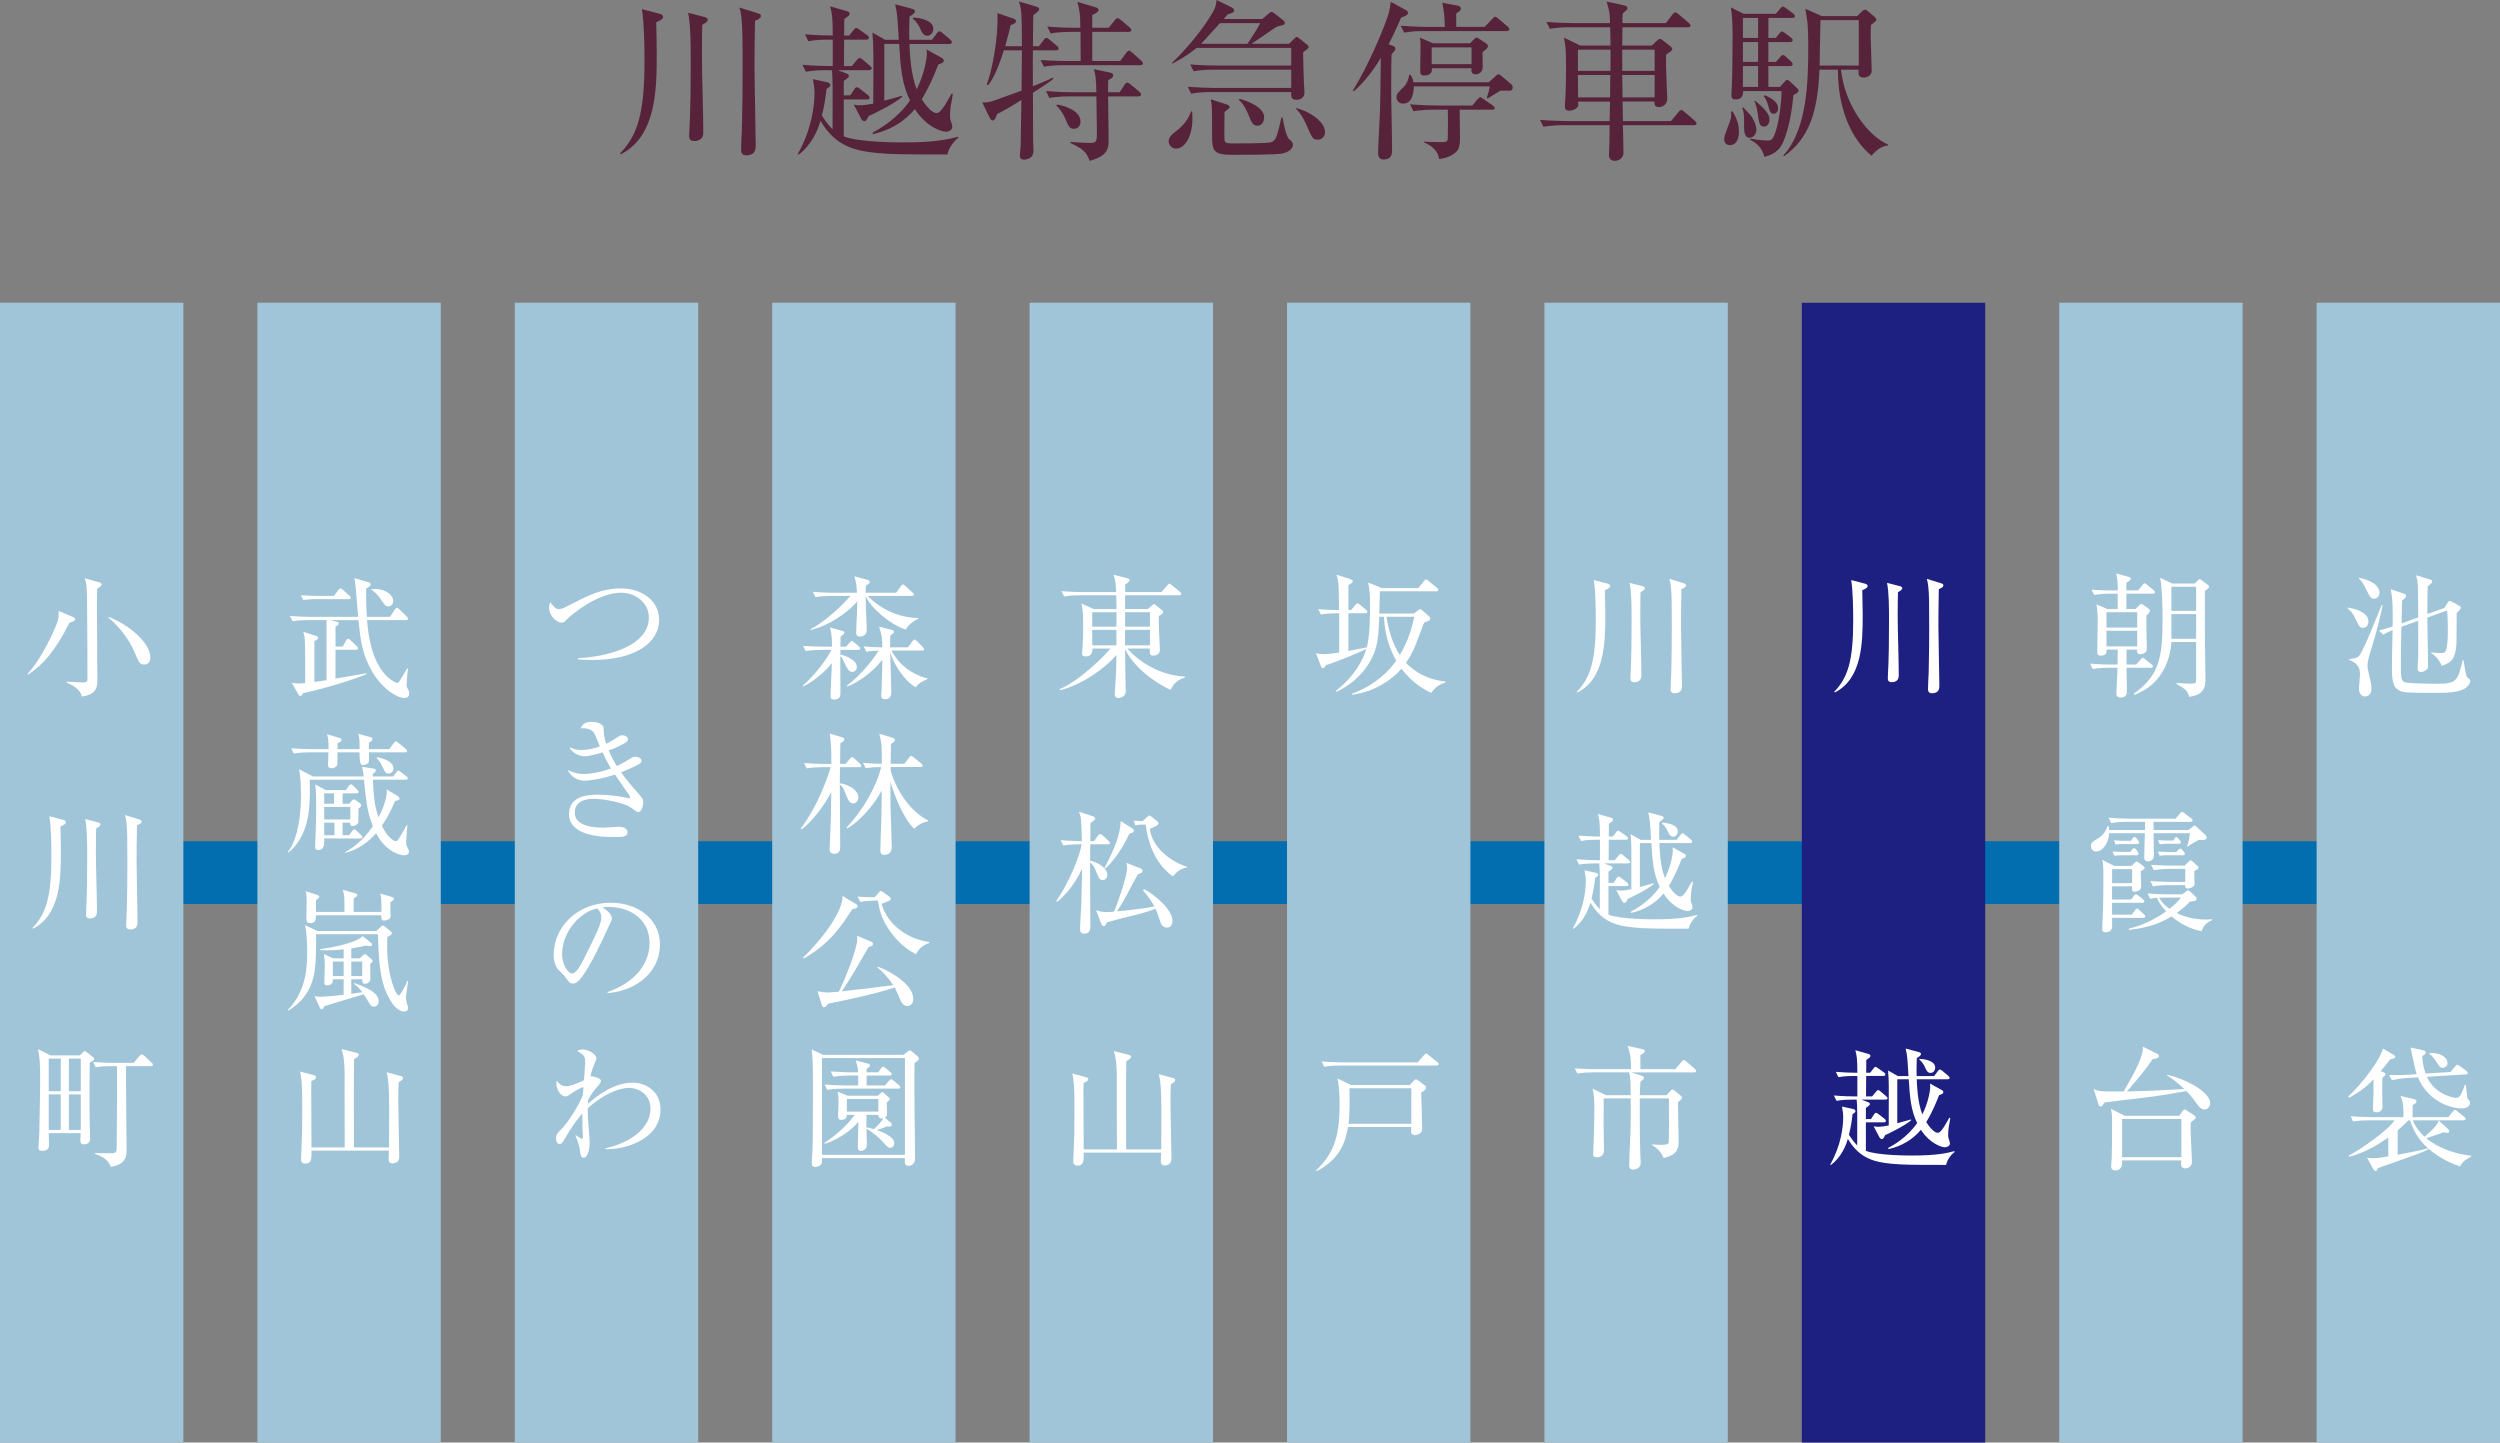 <?xml version="1.0" encoding="UTF-8"?>
<svg id="_レイヤー_2" data-name="レイヤー 2" xmlns="http://www.w3.org/2000/svg" viewBox="0 0 199.124 114.897">
  <rect x="0" y="0" width="199.124" height="114.897" fill="#808080" stroke="none"/>
  <defs>
    <style>
      .cls-1 {
        fill: #a1c5d8;
      }

      .cls-2 {
        fill: #56233b;
      }

      .cls-3 {
        fill: #fff;
      }

      .cls-4 {
        fill: none;
        stroke: #036eaf;
        stroke-miterlimit: 10;
        stroke-width: 5px;
      }

      .cls-5 {
        fill: #1d2080;
      }
    </style>
  </defs>
  <g id="_レイヤー1" data-name="レイヤー1">
    <g>
      <path class="cls-2" d="M52.268,1.771c.027,1.071.041,1.978.041,2.5,0,2.884-.041,6.592-2.87,8.02l-.055-.068c1.373-1.442,1.95-3.104,1.95-7.348,0-1.208-.027-3.007-.206-4.147l1.414.371c.179.041.275.138.275.247,0,.11-.097.247-.55.426ZM55.935,1.978c-.014.398-.027,1.167-.027,2.362,0,1.73.109,4.49.109,6.221,0,.673-.618.673-.728.673-.385,0-.398-.261-.398-.439,0-.137.068-1.4.068-1.606.027-.961.056-1.771.056-4.354,0-1.112,0-2.856-.206-3.817l1.332.343c.123.027.233.11.233.192,0,.124-.083.233-.439.426ZM60.137,1.662c-.041,1.867-.041,3.09-.041,3.886,0,.948.096,5.178.096,6.043,0,.22,0,.782-.741.782-.426,0-.426-.315-.426-.439,0-.274.055-1.455.068-1.702.041-1.607.055-3.214.055-4.807,0-2.349-.014-3.2-.082-3.873-.041-.494-.096-.687-.165-.947l1.47.453c.151.041.233.123.233.206,0,.165-.138.261-.467.398Z"/>
      <path class="cls-2" d="M75.462,12.305c-3.612,0-4.532-.014-5.645-.123-1.62-.165-3.241-.468-4.463-2.555-.22.755-.7,1.895-1.744,2.691l-.068-.055c1.099-1.923,1.332-3.846,1.332-4.834,0-.385-.014-.48-.124-1.126l1.071.233c.206.041.315.109.315.247,0,.109-.15.206-.302.302-.082.742-.179,1.359-.371,2.115.385.618.701.947.852,1.099.014-2.815.014-4.216-.055-4.71h-.467c-.344,0-1.003.014-1.606.123l-.275-.549c.935.082,1.909.096,2.102.096h.315v-2.102h-.329c-.247,0-.947,0-1.621.124l-.261-.55c.783.069,1.593.097,2.211.097,0-1.538-.068-1.771-.206-2.321l1.291.371c.192.055.261.096.261.22,0,.055-.041.138-.137.206-.11.068-.151.109-.288.22,0,.206-.015,1.112-.015,1.305h.412l.344-.439c.082-.11.138-.165.192-.165.068,0,.137.041.274.138l.618.439c.068.041.137.123.137.206,0,.109-.082.15-.205.15h-1.772c0,.33-.014,1.8-.014,2.102h.632l.398-.48c.082-.11.151-.165.22-.165s.151.055.247.138l.563.48c.109.096.15.137.15.22,0,.082-.096.138-.206.138h-2.499l.632.233c.192.068.261.123.261.22,0,.096-.096.191-.412.397v1.154h.522l.315-.481c.068-.109.124-.164.192-.164s.151.041.274.137l.618.48c.082.069.138.151.138.206,0,.11-.083.151-.206.151h-1.854v2.939c1.223.48,4.354.48,4.766.48,2.499,0,3.57-.247,4.34-.453l.014.096c-.261.179-.742.7-.865,1.318ZM75.737,8.377c-.041.261-.068.494-.068.797,0,.123,0,.288.027.356.138.385.151.439.151.591,0,.22-.262.371-.509.371-.329,0-1.538-.357-2.472-1.799-1.264,1.51-2.829,1.867-3.337,1.991l-.027-.124c.562-.302,1.922-1.058,2.979-2.555-.659-1.346-.755-2.691-.865-4.504h-1.181v4.519c.467-.124,1.359-.371,1.4-.385l.027.082c-.769.646-2.554,1.483-2.678,1.524-.137.303-.22.412-.329.412-.124,0-.22-.109-.274-.22l-.577-1.099c.165.027.288.055.48.055.247,0,.673-.055,1.071-.137.014-4.12.027-4.587-.068-5.658l1.016.576h1.085c-.109-1.812-.109-2.019-.288-2.828l1.291.343c.15.041.288.097.288.22,0,.124-.151.233-.439.426-.027,1.03-.027,1.483-.014,1.84h1.799l.385-.508c.096-.123.138-.165.206-.165s.138.028.261.138l.604.508c.082.069.137.151.137.22,0,.083-.082.138-.205.138h-3.173c.014.549.083,2.39.577,3.611.562-1.112.81-2.361.81-2.897,0-.082-.014-.15-.027-.274l1.195.659c.109.055.179.138.179.22,0,.124-.069.192-.439.315-.179.468-.646,1.676-1.318,2.774.384.604.865,1.099,1.181,1.099.261,0,.535-.439.728-.741.11-.192.398-.673.467-.811l.097.027c-.014.165-.027.233-.151.893ZM73.856,2.843c-.303,0-.412-.233-.563-.563-.055-.123-.22-.508-.577-.782v-.097c.563.014,1.621.206,1.621.893,0,.262-.165.55-.48.55Z"/>
      <path class="cls-2" d="M84.113,4.01h-1.84c-.014.715-.014,1.03-.014,1.099l.014,1.758c.453-.179,1.264-.508,1.579-.687l.055.097c-.288.247-1.153.81-1.634,1.112,0,.549.014,3.433.014,3.845.014.124.027.687.027.797,0,.646-.646.687-.741.687-.055,0-.344,0-.344-.302,0-.138.069-.729.069-.852.014-.673.041-2.912.055-3.599-1.126.715-1.621.962-1.937,1.126-.109.33-.206.509-.357.509-.096,0-.178-.11-.233-.22l-.59-1.223c.261.014.521-.014.741-.082.109-.027,2.252-.797,2.39-.852.014-1.538.027-2.485.027-3.214h-1.442c-.055.206-.631,2.061-1.249,2.774l-.11-.041c.385-1.003.934-3.571.852-5.699l1.305.453c.096.027.179.096.179.206,0,.137-.247.247-.426.288-.068.302-.165.714-.439,1.689h1.332c-.014-2.678-.014-2.802-.233-3.557l1.4.411c.124.042.206.097.206.192,0,.124-.082.179-.467.481-.014.384-.027,2.114-.027,2.472h.48l.371-.494c.082-.124.151-.165.22-.165s.137.041.247.137l.591.495c.109.082.137.164.137.22,0,.096-.068.137-.206.137ZM90.828,5.191h-6.057c-.137,0-.988,0-1.62.123l-.274-.535c.92.068,1.881.082,2.114.082h1.085c0-.412,0-.92-.014-2.32h-.755c-.138,0-.989,0-1.621.123l-.274-.549c.906.082,1.854.096,2.115.096h.521c-.014-1.058-.014-1.167-.233-2.06l1.47.439c.109.027.22.109.22.206,0,.137-.233.288-.509.398v1.016h1.318l.481-.604c.082-.109.15-.164.22-.164.068,0,.137.055.247.137l.714.604c.068.055.138.151.138.206,0,.109-.124.151-.206.151h-2.912v2.32h2.226l.48-.646c.082-.109.151-.179.22-.179.055,0,.15.056.247.151l.728.646c.069.068.138.151.138.22,0,.097-.083.138-.206.138ZM90.663,7.677h-2.403c0,.535.041,2.938.041,3.434,0,.741-.055,1.29-1.51,1.702-.289-.769-.536-.934-1.538-1.428v-.082c.617.041,1.112.082,1.524.082.59,0,.59-.097.59-.961,0-.495-.027-1.73-.041-2.747h-2.129c-.178,0-.947,0-1.62.124l-.261-.55c.906.082,1.854.097,2.101.097h1.909c-.027-1.25-.096-1.497-.206-1.841l1.236.261c.179.041.315.083.315.233,0,.151-.137.262-.398.371-.014.206-.014.385-.014.976h.92l.385-.591c.068-.11.151-.179.22-.179.069,0,.165.055.274.151l.688.576c.096.083.137.151.137.22,0,.097-.082.151-.22.151ZM85.541,10.259c-.344,0-.426-.192-.646-.7-.302-.729-.604-.989-.755-1.141l.055-.096c.673.123,1.867.508,1.867,1.359,0,.33-.206.577-.521.577Z"/>
      <path class="cls-2" d="M93.671,11.838c-.357,0-.591-.316-.591-.591,0-.343.303-.576.729-.906.604-.48.92-1.058,1.057-1.47h.083c.014.165.027.344.027.591,0,1.277-.536,2.376-1.305,2.376ZM104.094,3.941c-.178.124-.233.165-.302.22.027,1.387.041,1.923.068,2.472,0,.124.042.632.042.742,0,.439-.385.576-.632.576-.426,0-.426-.274-.426-.439v-.179h-6.358c-.247,0-.947,0-1.621.124l-.261-.549c.865.068,1.73.096,2.102.096h6.139v-1.456h-6.152c-.247,0-.962,0-1.621.124l-.274-.536c.852.069,1.703.083,2.115.083h5.933v-1.401h-7.54c-.453.371-.988.756-1.922,1.25l-.041-.055c1.84-1.758,3.062-3.626,3.364-4.243.137-.289.151-.439.192-.77l1.208.591c.069.027.192.123.192.261s-.288.233-.508.288c-.069.083-.206.247-.316.371h3.062l.494-.412c.083-.068.179-.151.234-.151.082,0,.22.097.288.151l.646.508c.068.056.137.11.137.206,0,.165-.109.179-.521.275-.165.041-.261.109-1.4.906-.233.164-.536.37-.729.494h2.98l.398-.385c.068-.068.164-.165.22-.165.068,0,.15.083.206.124l.59.467c.083.068.151.138.151.22,0,.068-.055.124-.138.192ZM97.173,1.84c-.192.206-1.291,1.429-1.497,1.648h3.681c.151-.206.796-1.195,1.017-1.648h-3.2ZM102.089,12.236c-.467.096-3.131.096-3.928.096-1.51,0-1.62-.288-1.62-1.593,0-2.252,0-2.349-.109-2.829l1.29.412c.083.027.22.109.22.192,0,.068-.055.123-.109.165-.041.041-.261.205-.302.247,0,.179-.028,2.019,0,2.238.027.247.302.261.631.261.618-.014,2.774.014,3.076-.096.165-.056.316-.165.412-.412.165-.426.344-1.223.412-1.552h.097c.082.453.261,1.482.521,1.716.22.206.302.289.302.454,0,.164-.15.562-.893.7ZM100.167,10.012c-.371,0-.439-.165-.77-.962-.082-.192-.315-.741-.728-1.099l.055-.082c1.799.508,1.964,1.222,1.964,1.428,0,.316-.124.715-.521.715ZM104.959,11.124c-.384,0-.426-.097-.81-.962-.275-.632-.467-1.043-.948-1.524l.014-.027c.742.124,2.321.948,2.321,1.909,0,.371-.261.604-.577.604Z"/>
      <path class="cls-2" d="M111.592,1.414c-.495,1.154-.797,1.744-.989,2.115l.316.11c.192.068.22.164.22.233,0,.082,0,.123-.303.453-.014.494-.027,1.126-.027,2.719,0,1.359.068,3.543.068,4.889,0,.275,0,.77-.687.77-.288,0-.426-.192-.426-.508,0-.536.138-2.856.151-3.338.014-.646.041-1.538.068-4.243-.426.7-1.167,1.799-2.142,2.65l-.097-.055c1.153-1.771,2.582-5.122,2.884-6.221.069-.262.069-.344.151-.838l1.167.632c.124.068.192.096.192.233,0,.179-.055.192-.549.397ZM120.175,7.224h-.673c-.165.109-.865.535-1.003.618l-.082-.027c.109-.316.233-.824.247-.935h-6.057c0,.412-.082,1.374-.838,1.374-.411,0-.535-.316-.535-.509,0-.261.055-.315.563-.81.261-.262.397-.618.439-.976h.109c.097.151.192.288.233.591h6.002l.521-.467c.123-.11.151-.165.247-.165s.165.068.247.138l.783.659c.055.055.109.137.109.247,0,.261-.192.261-.315.261ZM120.01,2.472h-6.564c-.343,0-1.002.014-1.606.124l-.274-.55c.934.083,1.908.097,2.101.097h1.415c-.028-.852-.069-1.277-.206-1.923l1.249.233c.083.014.233.082.233.247,0,.124-.096.192-.37.371v1.071h2.266l.618-.646c.082-.083.165-.165.22-.165s.123.055.247.151l.741.632c.083.068.138.123.138.22,0,.123-.124.137-.206.137ZM118.843,8.734h-2.582c0,.356.027,1.908.027,2.225,0,.797-.151,1.002-.329,1.167-.509.439-1.099.509-1.332.536-.097-.659-.591-1.058-1.195-1.318v-.069c.302.028.604.042,1.209.042.535,0,.659,0,.673-.289.014-.37.027-1.922,0-2.293h-1.126c-.344,0-1.003.014-1.607.123l-.274-.549c.852.068,1.703.096,2.101.096h2.857l.411-.494c.056-.068.165-.165.22-.165.069,0,.124.042.262.138l.728.508c.082.055.165.124.165.206,0,.124-.124.138-.206.138ZM118.404,3.887c-.042.041-.233.192-.316.261-.027.22.041,1.181-.014,1.373-.109.398-.535.398-.562.398-.192,0-.316-.11-.316-.329,0-.056.014-.11.014-.151h-3.158c.014.288-.083.576-.604.576-.329,0-.329-.178-.329-.356,0-.316.027-1.703.027-1.991,0-.412-.014-.48-.056-.673l1.058.453h2.939l.302-.303c.068-.068.151-.15.22-.15s.165.068.233.109l.508.344c.069.041.165.123.165.233,0,.082-.055.151-.109.206ZM117.208,3.776h-3.172v1.332h3.172v-1.332Z"/>
      <path class="cls-2" d="M134.923,9.97h-5.658c.014.495.041,1.758.041,2.253,0,.274-.288.59-.687.59-.343,0-.467-.22-.467-.439,0-.178.041-.934.041-1.085,0-.673,0-.755.014-1.318h-3.666c-.344,0-1.003.015-1.607.124l-.274-.549c.852.068,1.689.096,2.102.096h3.446l.028-1.552h-2.541c.027.274.041.356-.082.48-.151.165-.412.247-.618.247-.261,0-.357-.109-.357-.343,0-.151.055-.783.055-.921.028-.687.042-1.332.042-1.991,0-1.729-.042-1.922-.165-2.567l1.291.632h2.417c0-.22-.027-1.25-.027-1.456h-3.2c-.344,0-1.002.014-1.606.123l-.274-.549c.934.082,1.922.096,2.101.096h2.967c-.028-.837-.042-.934-.275-1.716l1.401.302c.137.027.261.096.261.206,0,.096-.027.138-.124.22-.109.082-.178.151-.261.247-.014.11-.014.591-.014.741h3.461l.521-.687c.097-.123.138-.164.22-.164.083,0,.165.055.261.137l.824.7c.068.056.138.138.138.206,0,.11-.124.138-.206.138h-5.219l-.014,1.456h2.362l.356-.344c.151-.138.206-.192.275-.192.068,0,.164.068.274.151l.562.439c.069.055.151.137.151.22,0,.109-.082.179-.48.439-.014.261-.027.549-.014.988,0,.398.096,2.184.096,2.541,0,.453-.384.659-.646.659-.384,0-.37-.192-.37-.439h-2.541l.027,1.552h3.832l.59-.714c.097-.11.151-.165.22-.165.069,0,.151.055.248.138l.837.714c.069.055.138.15.138.22,0,.096-.082.137-.206.137ZM128.277,3.955h-2.596v1.689h2.596v-1.689ZM125.681,5.974l.014,1.785h2.541l.027-1.785h-2.582ZM131.792,3.955h-2.582v1.689h2.582v-1.689ZM131.792,5.974h-2.582l.027,1.785h2.555v-1.785Z"/>
      <path class="cls-2" d="M137.779,11.563c-.288,0-.453-.206-.453-.509,0-.261.467-1.346.521-1.579.056-.233.042-.426.028-.591l.123-.014c.233.385.508.907.508,1.635,0,.371-.109,1.058-.728,1.058ZM142.846,7.566c-.192,2.143-.618,3.297-.838,3.791-.315.687-.81.961-1.482,1.14-.179-.852-.838-1.223-1.127-1.359l.028-.097c.769.151,1.29.151,1.332.151.274,0,.384-.027.535-.357.398-.893.604-2.678.604-3.584h-3.062c.014.22-.014.673-.591.673-.274,0-.343-.137-.343-.371,0-.082.027-.411.027-.48.055-.865.068-3.255.068-4.202,0-.48,0-1.47-.137-2.279l1.029.508h2.555l.329-.398c.097-.109.165-.179.233-.179.083,0,.151.069.275.151l.535.398c.096.068.151.165.151.22,0,.096-.124.138-.22.138h-1.896v1.593h.591l.261-.33c.11-.137.151-.192.22-.192s.151.069.274.151l.439.33c.069.055.151.123.151.22,0,.123-.124.15-.22.15h-1.717v1.579h.604l.329-.384c.097-.11.151-.165.22-.165.083,0,.138.041.248.138l.411.384c.083.069.124.165.124.22,0,.083-.082.138-.206.138h-1.73v1.662h.92l.357-.398c.082-.097.151-.165.22-.165s.151.055.274.179l.536.494c.055.055.096.11.096.179,0,.165-.315.315-.412.356ZM139.371,10.973c-.453,0-.453-.577-.453-.865,0-.852,0-1.14-.15-1.511l.082-.041c.096.11.591.604.659.728.329.509.385.865.385,1.058,0,.398-.303.632-.522.632ZM140.031,1.429h-1.208v1.593h1.208v-1.593ZM140.031,3.351h-1.208v1.579h1.208v-1.579ZM140.031,5.26h-1.208v1.662h1.208v-1.662ZM140.512,10.08c-.357,0-.398-.233-.509-1.017-.041-.302-.109-.659-.261-1.002l.055-.041c.729.631,1.141,1.002,1.141,1.538,0,.233-.138.521-.426.521ZM141.281,9.063c-.274,0-.329-.22-.48-.769-.11-.357-.22-.508-.316-.632l.083-.082c.646.302,1.058.59,1.058,1.043,0,.22-.124.439-.344.439ZM150.371,11.591c-.659.041-1.14.618-1.305.81-1.537-1.249-2.678-3.611-2.678-6.853h-1.469c-.138,3.379-.811,5.452-2.815,6.895l-.069-.056c1.923-2.087,1.992-5.918,1.992-8.775,0-1.702-.097-2.155-.234-2.911l1.305.577h2.829l.398-.385c.083-.082.151-.123.22-.123s.124.027.233.123l.55.467c.082.069.123.138.123.22,0,.097-.261.289-.426.398-.014.233-.027.494-.027.865,0,.439.083,2.362.083,2.788s-.426.549-.646.549c-.439,0-.412-.302-.398-.632h-1.401c.316,2.994,2.294,5.37,3.749,5.96l-.014.083ZM148.051,1.606h-3.049c-.014.522-.068,3.049-.068,3.612h3.117V1.606Z"/>
    </g>
  </g>
  <g id="_修正箇所" data-name="修正箇所">
    <line class="cls-4" x1="191.822" y1="69.505" x2="7.304" y2="69.505"/>
    <rect class="cls-1" x="184.519" y="24.113" width="14.606" height="90.784" transform="translate(383.643 139.01) rotate(-180)"/>
    <rect class="cls-1" x="164.017" y="24.113" width="14.606" height="90.784" transform="translate(342.639 139.01) rotate(-180)"/>
    <rect class="cls-5" x="143.515" y="24.113" width="14.606" height="90.784" transform="translate(301.635 139.01) rotate(-180)"/>
    <rect class="cls-1" x="123.013" y="24.113" width="14.606" height="90.784" transform="translate(260.631 139.01) rotate(-180)"/>
    <rect class="cls-1" x="102.51" y="24.113" width="14.606" height="90.784" transform="translate(219.627 139.01) rotate(-180)"/>
    <rect class="cls-1" x="82.008" y="24.113" width="14.606" height="90.784" transform="translate(178.622 139.01) rotate(-180)"/>
    <rect class="cls-1" x="61.506" y="24.113" width="14.606" height="90.784" transform="translate(137.618 139.01) rotate(-180)"/>
    <rect class="cls-1" x="41.004" y="24.113" width="14.606" height="90.784" transform="translate(96.614 139.01) rotate(-180)"/>
    <rect class="cls-1" x="20.502" y="24.113" width="14.606" height="90.784" transform="translate(55.61 139.01) rotate(-180)"/>
    <rect class="cls-1" x="0" y="24.113" width="14.606" height="90.784" transform="translate(14.606 139.01) rotate(-180)"/>
    <g>
      <path class="cls-3" d="M148.331,47.009c.021.829.032,1.531.032,1.936,0,2.233-.032,5.104-2.223,6.211l-.042-.054c1.062-1.116,1.51-2.403,1.51-5.689,0-.937-.021-2.329-.16-3.212l1.096.287c.139.032.213.106.213.191s-.074.191-.426.33ZM151.171,47.168c-.01.309-.021.904-.021,1.829,0,1.34.086,3.478.086,4.818,0,.521-.479.521-.564.521-.297,0-.309-.202-.309-.34,0-.106.054-1.085.054-1.245.021-.744.042-1.371.042-3.371,0-.861,0-2.212-.159-2.956l1.032.266c.096.021.18.085.18.148,0,.096-.062.181-.34.33ZM154.425,46.923c-.031,1.447-.031,2.394-.031,3.01,0,.734.074,4.01.074,4.68,0,.171,0,.606-.574.606-.33,0-.33-.244-.33-.34,0-.213.043-1.128.054-1.319.032-1.244.042-2.488.042-3.723,0-1.818-.01-2.478-.062-2.999-.033-.383-.075-.531-.129-.733l1.139.351c.117.032.181.096.181.16,0,.127-.106.201-.362.308Z"/>
      <path class="cls-3" d="M155.011,92.785c-2.797,0-3.51-.011-4.371-.096-1.256-.128-2.51-.362-3.457-1.979-.17.585-.542,1.468-1.351,2.085l-.054-.043c.852-1.489,1.032-2.978,1.032-3.744,0-.297-.011-.372-.096-.872l.829.182c.16.031.245.085.245.191,0,.085-.117.159-.233.233-.064.574-.139,1.053-.287,1.638.297.479.542.734.658.852.012-2.181.012-3.266-.042-3.648h-.362c-.266,0-.775.011-1.244.096l-.213-.425c.725.063,1.479.074,1.628.074h.245v-1.628h-.256c-.191,0-.734,0-1.255.096l-.202-.425c.606.053,1.234.074,1.713.074,0-1.191-.054-1.372-.16-1.797l1,.287c.148.042.201.074.201.17,0,.042-.031.106-.105.159-.086.054-.117.085-.224.17,0,.16-.011.862-.011,1.011h.319l.266-.34c.063-.086.106-.128.149-.128.053,0,.105.032.213.106l.479.34c.053.032.105.096.105.16,0,.085-.063.116-.159.116h-1.372c0,.256-.01,1.394-.01,1.628h.488l.309-.372c.064-.086.117-.128.17-.128.054,0,.117.042.191.106l.437.372c.085.074.116.106.116.17,0,.064-.074.106-.158.106h-1.936l.488.181c.148.054.202.096.202.171,0,.074-.074.148-.319.308v.894h.404l.245-.372c.053-.085.096-.128.148-.128.054,0,.117.032.213.106l.479.372c.063.054.106.117.106.16,0,.085-.064.117-.16.117h-1.436v2.275c.947.372,3.372.372,3.691.372,1.936,0,2.765-.191,3.36-.351l.011.074c-.202.139-.574.543-.67,1.021ZM155.224,89.743c-.032.202-.054.383-.054.617,0,.096,0,.223.021.276.106.298.116.34.116.457,0,.17-.201.287-.393.287-.256,0-1.191-.276-1.914-1.394-.979,1.17-2.191,1.447-2.585,1.543l-.021-.096c.437-.234,1.489-.819,2.308-1.979-.51-1.042-.584-2.085-.67-3.488h-.914v3.499c.361-.096,1.053-.287,1.084-.298l.021.063c-.596.5-1.979,1.148-2.074,1.181-.105.234-.17.319-.254.319-.096,0-.171-.085-.213-.17l-.447-.852c.128.021.224.043.373.043.191,0,.521-.043.829-.106.011-3.19.021-3.553-.054-4.382l.787.446h.84c-.084-1.403-.084-1.563-.223-2.19l1,.266c.117.032.223.074.223.17s-.117.182-.34.33c-.021.798-.021,1.148-.011,1.425h1.394l.297-.394c.074-.096.107-.127.16-.127s.106.021.202.106l.468.394c.064.053.106.116.106.17,0,.063-.063.106-.159.106h-2.457c.01.425.063,1.851.446,2.797.437-.861.628-1.829.628-2.244,0-.063-.011-.117-.021-.213l.926.511c.084.043.138.106.138.17,0,.096-.054.149-.341.245-.138.361-.5,1.297-1.021,2.148.298.468.67.851.915.851.201,0,.414-.341.563-.574.085-.149.308-.521.361-.628l.075.021c-.012.128-.021.181-.117.691ZM153.767,85.457c-.234,0-.319-.181-.437-.437-.042-.096-.17-.393-.446-.605v-.075c.436.011,1.254.16,1.254.691,0,.202-.127.426-.371.426Z"/>
    </g>
    <g>
      <path class="cls-3" d="M127.829,47.009c.021.829.032,1.531.032,1.936,0,2.233-.032,5.104-2.223,6.211l-.042-.054c1.062-1.116,1.51-2.403,1.51-5.689,0-.937-.021-2.329-.16-3.212l1.096.287c.139.032.213.106.213.191s-.074.191-.426.33ZM130.669,47.168c-.01.309-.021.904-.021,1.829,0,1.34.086,3.478.086,4.818,0,.521-.478.521-.564.521-.297,0-.309-.202-.309-.34,0-.106.054-1.085.054-1.245.021-.744.042-1.371.042-3.371,0-.861,0-2.212-.159-2.956l1.032.266c.096.021.18.085.18.148,0,.096-.062.181-.34.33ZM133.923,46.923c-.031,1.447-.031,2.394-.031,3.01,0,.734.074,4.01.074,4.68,0,.171,0,.606-.574.606-.33,0-.33-.244-.33-.34,0-.213.043-1.128.054-1.319.032-1.244.042-2.488.042-3.723,0-1.818-.01-2.478-.062-2.999-.033-.383-.075-.531-.129-.733l1.139.351c.117.032.181.096.181.16,0,.127-.106.201-.362.308Z"/>
      <path class="cls-3" d="M134.509,73.97c-2.797,0-3.51-.011-4.371-.096-1.256-.128-2.51-.362-3.457-1.979-.17.585-.542,1.468-1.351,2.085l-.054-.043c.852-1.489,1.032-2.978,1.032-3.744,0-.297-.011-.372-.096-.872l.829.182c.16.031.245.085.245.191,0,.085-.117.159-.233.233-.064.574-.139,1.053-.287,1.638.297.479.542.734.658.852.012-2.181.012-3.266-.042-3.648h-.362c-.266,0-.775.011-1.244.096l-.213-.425c.725.063,1.479.074,1.628.074h.245v-1.628h-.256c-.191,0-.734,0-1.255.097l-.202-.426c.606.053,1.234.074,1.713.074,0-1.191-.054-1.372-.16-1.797l1,.287c.148.042.201.074.201.17,0,.042-.031.106-.105.159-.086.054-.117.085-.224.171,0,.159-.011.861-.011,1.01h.319l.266-.34c.063-.086.106-.128.149-.128.053,0,.105.032.213.106l.479.34c.053.032.105.096.105.16,0,.085-.063.116-.159.116h-1.372c0,.256-.01,1.394-.01,1.628h.488l.309-.372c.064-.086.117-.128.17-.128.054,0,.117.042.191.106l.437.372c.085.074.116.106.116.17,0,.064-.074.106-.158.106h-1.936l.488.181c.148.054.202.096.202.171,0,.074-.074.148-.319.308v.894h.404l.245-.372c.053-.085.096-.128.148-.128.054,0,.117.032.213.106l.479.372c.063.054.106.117.106.16,0,.085-.064.117-.16.117h-1.436v2.275c.947.372,3.372.372,3.691.372,1.936,0,2.765-.191,3.36-.351l.011.074c-.202.139-.574.543-.67,1.021ZM134.722,70.928c-.032.202-.054.383-.054.617,0,.096,0,.223.021.276.106.298.116.34.116.457,0,.17-.201.287-.393.287-.256,0-1.191-.276-1.914-1.394-.979,1.17-2.191,1.447-2.585,1.543l-.021-.096c.437-.234,1.489-.819,2.308-1.979-.51-1.042-.584-2.085-.67-3.488h-.914v3.499c.361-.096,1.053-.287,1.084-.298l.021.063c-.596.5-1.979,1.148-2.074,1.181-.105.234-.17.319-.254.319-.096,0-.171-.085-.213-.171l-.447-.851c.128.021.224.043.373.043.191,0,.521-.043.829-.106.011-3.19.021-3.553-.054-4.382l.787.446h.84c-.084-1.403-.084-1.563-.223-2.19l1,.266c.117.032.223.074.223.17s-.117.182-.34.33c-.021.798-.021,1.148-.011,1.425h1.394l.297-.394c.074-.096.107-.127.16-.127s.106.021.202.106l.468.394c.064.053.106.116.106.17,0,.063-.063.106-.159.106h-2.457c.01.425.063,1.851.446,2.797.437-.861.628-1.829.628-2.244,0-.063-.011-.117-.021-.213l.926.511c.084.043.138.106.138.17,0,.096-.054.149-.341.245-.138.361-.5,1.297-1.021,2.148.298.468.67.851.915.851.201,0,.414-.341.563-.574.085-.149.308-.521.361-.628l.075.021c-.012.128-.021.181-.117.691ZM133.265,66.642c-.234,0-.319-.181-.437-.437-.042-.096-.17-.393-.446-.605v-.075c.436.011,1.254.16,1.254.691,0,.202-.127.426-.371.426Z"/>
      <path class="cls-3" d="M134.935,85.414h-5.01l.883.287c.063.021.139.064.139.139,0,.085-.075.159-.287.309-.012.17-.033.723-.054,1.085h2.127l.309-.33c.085-.085.116-.117.17-.117s.117.043.191.106l.425.341c.086.063.139.127.139.191,0,.138-.201.266-.318.351,0,.5.053,2.733.053,3.19,0,.309,0,1.043-1.201,1.266-.191-.542-.628-.861-.895-1.01v-.075c.191.021.395.043.703.043.361,0,.574-.043.605-.202.032-.17.021-2.893.011-3.499h-2.318c0,1.181,0,3.297.042,4.403,0,.117.032.638.032.744,0,.489-.563.521-.606.521-.309,0-.309-.234-.309-.319,0-.894.107-2.329.117-3.223.011-.894.011-1.223,0-2.127h-2.148c0,.341-.01,1.818-.01,2.127,0,.319.031,1.713.031,2,0,.563-.489.563-.563.563-.245,0-.298-.128-.298-.266,0-.021,0-.096.011-.213.032-.458.085-2.414.085-3.403,0-.734-.021-1.021-.139-1.585l1.053.521h1.979c-.01-1.213-.01-1.351-.127-1.819h-2.861c-.139,0-.734,0-1.255.096l-.213-.414c.713.053,1.437.063,1.638.063h2.84c.021-1.148-.17-1.585-.276-1.851l1.17.255c.096.021.202.054.202.16,0,.074,0,.117-.352.319,0,.181.012.957.012,1.116h2.775l.51-.596c.075-.096.117-.128.171-.128.053,0,.116.032.191.106l.681.596c.063.054.105.096.105.171,0,.096-.084.105-.158.105Z"/>
    </g>
    <g>
      <path class="cls-3" d="M113.996,55.187c-.437-.213-1.394-.659-2.372-1.925-.574.681-1.957,1.829-3.936,2.074l-.01-.074c1.244-.458,2.531-1.256,3.531-2.627-.628-1.149-.904-2.17-.979-3.51h-.373c-.042,1.031-.063,1.659-.255,2.425-.224.872-1.053,2.552-3.138,3.552l-.074-.063c1.627-1.276,2.201-2.605,2.436-3.34-.468.224-2.488,1.074-3.233,1.287-.053.106-.116.234-.224.234-.063,0-.117-.043-.191-.245l-.361-.946c.191.042.352.074.617.074.318,0,.893-.085,1.233-.128v-3.127h-.202c-.191,0-.744,0-1.255.096l-.212-.425c.638.053,1.275.074,1.658.074-.021-2.063-.031-2.297-.201-2.818l1.095.351c.054.021.202.064.202.16,0,.106-.096.17-.352.319v1.988h.213l.341-.404c.054-.063.096-.127.17-.127.063,0,.117.042.202.105l.479.404c.053.043.106.085.106.16,0,.096-.096.116-.159.116h-1.352v3c.299-.054.969-.182,1.469-.287.244-.915.255-2.5.255-3.403,0-.681-.011-1.054-.149-1.755l1.086.436h2.902l.447-.542c.074-.096.106-.139.17-.139.064,0,.148.063.191.106l.681.553c.054.043.106.096.106.171,0,.096-.085.106-.16.106h-4.487c-.011.287-.042,1.521-.054,1.775h2.744l.34-.244c.086-.064.117-.106.182-.106.053,0,.127.063.201.128l.479.425c.074.064.116.117.116.191,0,.139-.063.181-.488.33-.086.202-.139.34-.617,1.616-.33.872-.691,1.394-.83,1.585.299.309,1.309,1.308,3.138,1.489v.085c-.224.063-.67.191-1.127.818ZM110.433,49.125c.149.999.479,2.169,1.064,3.052.723-1.233.988-2.275,1.148-3.052h-2.213Z"/>
      <path class="cls-3" d="M113.199,87.021c.011.457.074,2.51.074,2.851,0,.127-.01.244-.117.351-.105.106-.318.191-.488.191-.128,0-.277-.106-.277-.33,0-.053.021-.276.021-.318h-5.041c-.202,1.116-.574,2.521-2.5,3.52l-.042-.063c1.298-1.266,1.872-2.499,1.872-5.265,0-.829-.053-1.468-.17-2.053l1.105.521h4.648l.329-.351c.032-.043.096-.106.171-.106.042,0,.105.031.17.085l.542.404c.032.021.096.106.096.17,0,.139-.138.234-.394.394ZM114.433,84.872h-7.711c-.256,0-.766,0-1.244.096l-.213-.426c.723.064,1.499.075,1.638.075h6.02l.489-.564c.063-.074.117-.138.17-.138s.117.042.191.106l.723.585c.033.031.096.074.096.148,0,.096-.096.117-.158.117ZM112.411,86.68h-4.924c.01.787.021,2.128-.074,2.829h4.998v-2.829Z"/>
    </g>
    <g>
      <path class="cls-3" d="M89.804,51.656c.957,1.116,2.658,2.148,4.573,2.233v.085c-.628.159-.958.585-1.138.968-.33-.106-2.702-1.33-3.627-3.233.01.479.021,2.574.043,2.999,0,.054.01.309.01.362,0,.372-.34.521-.596.521-.223,0-.276-.159-.276-.298,0-.031,0-.117.011-.233.053-.734.117-1.648.117-2.894-.979,1.17-2.914,2.436-4.488,2.808l-.031-.085c1.605-.648,3.817-2.882,4.03-3.232h-1.425c0,.361-.074.627-.554.627-.224,0-.266-.106-.266-.233,0-.117.054-.639.054-.745.021-.351.031-.925.031-1.499,0-.968-.031-1.309-.139-1.734l.99.437h1.808c0-.244-.011-.829-.021-1.096h-2.894c-.191,0-.744,0-1.254.096l-.213-.425c.787.063,1.479.074,1.638.074h2.712c-.031-.648-.064-1.032-.213-1.383l1.106.287c.096.021.181.063.181.149,0,.116-.256.287-.352.351v.596h2.894l.457-.532c.075-.085.117-.138.171-.138.053,0,.116.053.191.117l.648.531c.074.063.105.106.105.159,0,.096-.096.117-.158.117h-4.318v1.096h1.818l.352-.309c.021-.021.084-.074.127-.074.053,0,.117.042.148.074l.479.383c.064.054.107.106.107.17,0,.096-.064.139-.341.309-.011.234-.011.543.021,1.33.011.148.063,1.286.063,1.382,0,.341-.309.447-.542.447-.288,0-.276-.224-.255-.563h-1.787ZM86.995,48.763v1.149h1.926l.011-1.149h-1.937ZM88.921,51.4v-1.233h-1.926v1.233h1.926ZM91.591,51.4v-1.233h-1.979c0,.17-.011,1.042-.011,1.233h1.989ZM91.591,49.912v-1.149h-1.979v1.149h1.979Z"/>
      <path class="cls-3" d="M88.23,67.248h-1.393l-.012,1.297c.553.106,1.373.596,1.373,1.128,0,.213-.129.425-.352.425-.276,0-.34-.17-.574-.766-.086-.202-.213-.489-.447-.627-.01.787.021,4.265.021,4.967,0,.318,0,.691-.479.691-.234,0-.34-.106-.34-.373,0-.318.084-1.69.096-1.967.031-1.063.063-2.319.063-2.829-.702,1.531-1.585,2.297-1.978,2.638l-.075-.075c.904-1.276,1.882-3.51,2.011-4.509h-.191c-.277,0-.777.011-1.256.096l-.213-.426c.691.063,1.415.074,1.691.074-.021-.766-.053-1.553-.085-1.808-.011-.149-.042-.213-.149-.532l1.128.373c.074.021.159.074.159.181,0,.074-.031.106-.372.361,0,.159-.011.957-.011,1.425h.298l.319-.436c.053-.074.117-.128.17-.128.043,0,.139.054.191.106l.469.437c.062.063.105.096.105.17,0,.096-.096.106-.17.106ZM92.962,73.885c-.404,0-.521-.362-.605-.639-.17-.511-.213-.648-.319-.872-.606.266-1.511.479-1.819.553-.627.149-1.383.341-2.041.532-.043.063-.117.202-.139.233-.031.043-.074.075-.139.075-.085,0-.148-.096-.181-.171l-.415-1.095c.415.138.713.148.819.148.171,0,.468-.021.606-.031.394-.915,1.042-2.894,1.042-3.479,0-.181-.021-.276-.054-.414l1.086.425c.105.043.191.085.191.202,0,.17-.17.224-.362.287-.191.33-.542.989-.808,1.5-.17.318-.5.936-.861,1.446.521-.032,2.286-.224,2.988-.394-.128-.245-.586-.915-.915-1.287l.085-.085c.926.479,2.266,1.67,2.266,2.521,0,.106-.021.543-.426.543ZM90.218,66.312c-.042.021-.201.064-.266.096-.67,1.394-1.287,2.181-1.914,2.776l-.074-.043c1.212-2.212,1.275-3.254,1.297-3.743l.904.563c.096.063.148.159.148.202,0,.085-.053.128-.096.148ZM93.419,69.801c-1.541-1.074-2.02-2.946-2.169-4.127-.383,0-.574.011-.819.063l-.138-.372c.394.032.415.032.724.032l.371-.341c.064-.063.107-.096.17-.096.043,0,.097.032.129.064l.479.383c.084.063.105.116.105.159,0,.128-.138.202-.233.245-.128.063-.362.17-.458.212.16,1.245,1.309,2.468,2.968,3.021v.054c-.574.085-.861.404-1.128.702Z"/>
      <path class="cls-3" d="M93.26,86.361c-.021.372-.032.691-.032,1.542,0,.691.075,3.775.075,4.403,0,.521-.5.521-.542.521-.299,0-.299-.255-.299-.425,0-.096.021-.511.021-.596h-6.168c.01.691.01,1.031-.511,1.031-.319,0-.319-.266-.319-.383,0-.309.086-1.851.086-2.201,0-.373.01-1.511.01-2.266,0-1.606-.074-1.989-.17-2.479l1.042.277c.106.031.224.063.224.17,0,.117-.043.138-.372.319-.011.212-.011.394-.011.648,0,.733.021,3.967.021,4.626h2.648s-.012-4.743-.012-4.754c.032-2.116-.074-2.488-.233-3.073l1.19.298c.086.021.171.053.171.148,0,.128-.075.17-.372.361-.032.521-.011,6.499-.011,7.02h2.797c0-.5.011-2.701.011-3.147,0-1.926-.096-2.351-.202-2.84l1.096.298c.128.031.202.063.202.17,0,.117-.043.139-.341.33Z"/>
    </g>
    <g>
      <path class="cls-3" d="M68.355,51.762h-1.414l-.011.361c.276.075,1.319.383,1.319,1.021,0,.224-.191.372-.373.372-.255,0-.436-.329-.542-.563-.233-.511-.255-.574-.404-.691-.011.819.011,2.138.011,2.957,0,.138,0,.499-.489.499-.298,0-.298-.17-.298-.266,0-.415.096-2.244.106-2.627-.574.724-1.606,1.553-2.298,1.851l-.031-.053c1.021-.894,1.925-2.117,2.287-2.861h-.787c-.266,0-.777.011-1.256.096l-.213-.415c.734.054,1.49.064,1.639.064h.67c0-1-.106-1.319-.17-1.531l.904.244c.18.053.244.085.244.159,0,.128-.106.191-.298.319,0,.383-.011.585-.011.809h.447l.287-.319c.084-.085.117-.139.17-.139s.096.043.191.117l.372.319c.054.053.106.096.106.17,0,.096-.085.106-.16.106ZM72.142,50.146c-1.224-.383-2.893-1.809-3.18-2.681h-.012c0,.319.012.628.021,1.032.021.468.064,1.201.064,1.67,0,.425-.309.531-.554.531-.276,0-.287-.191-.287-.319,0-.266.063-1.521.075-1.808.01-.33.01-.521.01-.659-.797.914-2.318,1.957-3.723,2.265v-.063c.745-.361,2.127-1.436,3.181-2.648h-1.542c-.074,0-.756,0-1.244.096l-.213-.425c.829.074,1.616.074,1.627.074h1.893c-.031-.532-.053-.798-.213-1.309l1,.267c.182.053.224.106.224.191s-.032.106-.298.298c-.01.159-.021.255-.021.553h2.426l.383-.521c.063-.085.105-.138.159-.138.063,0,.106.042.191.117l.574.521c.054.054.106.096.106.16,0,.116-.106.116-.17.116h-3.51c.851.883,2.329,1.755,4.041,1.755v.054c-.605.287-.84.596-1.01.872ZM72.939,54.75c-1.031-.616-1.818-2.031-2.031-2.775.011.489.086,2.999.086,3.169,0,.245-.086.554-.5.554-.182,0-.309-.106-.309-.276,0-.064.031-.373.031-.437.043-1.191.064-2.244.064-2.446-.734.979-1.979,1.851-2.809,2.148l-.031-.063c1.053-.776,2.062-2.011,2.542-2.808-.575.021-.776.053-.979.096l-.213-.426c.245.021.659.063,1.489.074-.011-.659-.032-.946-.256-1.648l.926.234c.139.031.255.063.255.181,0,.053-.042.106-.074.128-.075.053-.202.148-.213.159-.011.202-.021.404-.021.946h1.424l.352-.479c.074-.106.117-.138.17-.138.054,0,.117.042.191.116l.469.479c.074.086.105.106.105.16,0,.106-.084.117-.159.117h-2.436c.404.829,1.341,1.84,2.872,2.223v.042c-.256.117-.724.309-.947.67Z"/>
      <path class="cls-3" d="M65.505,61.104c-.266,0-.776.011-1.256.096l-.212-.426c.733.064,1.478.075,1.638.075h.543c0-1.255-.021-1.511-.128-2.415l.936.277c.139.042.224.074.224.17,0,.148-.213.266-.319.319,0,.266-.021,1.414-.021,1.648h.436l.352-.415c.053-.063.096-.128.17-.128s.117.043.191.117l.436.404c.053.053.106.106.106.17,0,.096-.085.106-.159.106h-1.531c-.012.139-.012.691-.021,1.287.809.106,1.479.606,1.479,1.116,0,.287-.213.489-.416.489-.244,0-.403-.255-.521-.563-.233-.606-.276-.744-.542-.946,0,.787.031,4.232.031,4.935,0,.202,0,.585-.488.585-.352,0-.352-.266-.352-.394,0-.063.085-2.053.096-2.446.011-.872.021-1.436.031-2.073-.584,1.138-1.648,2.478-2.36,2.967l-.075-.063c1.49-1.957,2.298-4.521,2.383-4.893h-.648ZM68.738,60.763c.479.043.947.064,1.5.075,0-1.394,0-1.606-.202-2.394l1.021.309c.171.054.225.106.225.181,0,.075-.032.139-.32.33,0,.255-.01,1.351-.021,1.574h1.085l.383-.489c.085-.117.117-.139.159-.139.063,0,.106.032.202.106l.606.5c.054.043.106.085.106.17,0,.096-.086.106-.16.106h-2.382c0,.054,0,.287.011.33.51,1.744,1.712,3.308,2.967,3.924v.075c-.309.053-.733.201-1.096.595-.84-.766-1.648-2.786-1.893-3.754-.011,1.34-.011,1.489,0,1.957.011.511.096,2.765.096,3.223,0,.298-.106.648-.585.648-.319,0-.319-.255-.319-.372,0-.437.074-2.393.086-2.786,0-.309.01-1.681.021-1.968-.649,1.244-1.852,2.521-2.744,3.021l-.054-.064c1.329-1.436,2.361-3.222,2.755-4.828-.17,0-.724,0-1.234.096l-.213-.426Z"/>
      <path class="cls-3" d="M67.888,72.414c-1.032,1.573-1.841,2.754-3.872,3.935l-.054-.074c1.713-1.648,3.223-3.829,3.139-4.914l1.084.649c.053.031.128.096.128.181,0,.106-.096.159-.425.224ZM72.28,80.124c-.255,0-.437-.17-.563-.468-.372-.84-.415-.936-.447-1.011-1.562.554-4.871,1.213-5.307,1.298-.181.234-.234.287-.33.287s-.148-.106-.17-.17l-.351-1.106c.224.043.521.096.872.096.085,0,.701-.053.83-.063.553-1.138,1.244-2.903,1.424-3.84.043-.191.043-.425.033-.616l1.105.468c.064.032.16.085.16.181,0,.128-.129.181-.362.256-.116.191-.202.34-.979,1.701-.319.542-.67,1.117-1.138,1.818,1.223-.127,2.733-.309,4.095-.489-.554-.776-.851-1.074-1.255-1.393l.031-.075c1.244.458,2.818,1.521,2.818,2.563,0,.468-.34.563-.468.563ZM72.96,76.009c-.34-.182-1.213-.66-2-1.744-.775-1.064-.903-1.787-1.041-2.542-.267.011-.883.011-1.394.116l-.224-.425c.276.021.818.053,1.372.053l.309-.361c.074-.085.116-.139.17-.139s.117.043.224.117l.468.341c.042.031.106.085.106.159,0,.096-.074.139-.244.213-.245.096-.341.139-.49.191.373,1.394,1.776,2.766,3.797,3.042v.074c-.297.117-.755.287-1.053.904Z"/>
      <path class="cls-3" d="M71.972,84.021l.308-.255c.063-.054.128-.096.191-.096.043,0,.117.042.149.074l.457.394c.053.042.117.106.117.17,0,.128-.117.202-.352.361-.01.585-.021,1.809,0,3.723,0,.617.043,3.34.043,3.893,0,.352-.244.574-.521.574-.33,0-.309-.244-.287-.616h-6.604c.011.127,0,.297-.011.351-.031.234-.34.361-.531.361-.224,0-.277-.148-.277-.329,0-.139.054-.776.054-.904.032-.713.042-1.233.042-5.062,0-1.946-.021-2.479-.105-3.073l.914.436h6.414ZM65.473,84.275v7.711h6.604v-7.711h-6.604ZM70.972,89.444c.031.032.063.075.063.128,0,.139-.117.159-.202.159-.043,0-.106,0-.191-.011-.34.139-.447.171-.809.288.447.159,1.394.51,1.394,1.063,0,.191-.138.351-.329.351-.129,0-.182-.032-.596-.489-.362-.394-.83-.776-1.287-1.031,0,.202.031,1.19.031,1.297,0,.319-.297.479-.488.479-.171,0-.234-.148-.234-.318,0-.319.043-1.713.043-2-.341.404-1.298,1.309-2.67,1.744l-.043-.063c.926-.617,1.83-1.404,2.426-2.244h-.628c0,.287-.234.404-.426.404-.276,0-.276-.191-.276-.309,0-.053.043-.925.043-1.096,0-.329-.012-.553-.074-.84l.797.319h2.414l.191-.182c.054-.053.107-.105.149-.105s.106.042.149.085l.371.329c.054.043.086.096.086.149,0,.042-.064.106-.245.266,0,.139.021.744.021.861,0,.224-.085.287-.171.352l.49.414ZM69.95,85.414l.224-.319c.054-.085.106-.128.159-.128.043,0,.106.032.202.106l.372.319c.053.043.117.096.117.159,0,.096-.096.117-.17.117h-1.83v.787h1.469l.309-.361c.062-.074.105-.128.17-.128.063,0,.127.043.201.106l.426.361c.064.054.106.096.106.16,0,.106-.096.116-.159.116h-4.403c-.106,0-.766,0-1.255.096l-.213-.425c.543.053,1.096.074,1.638.074h1.042v-.787h-.723c-.181,0-.744,0-1.255.096l-.213-.425c.659.053,1.437.074,1.638.074h.553c-.021-.383-.127-.734-.191-.946l.99.255c.062.021.138.042.138.128,0,.116-.106.181-.267.276v.287h.926ZM69.961,88.541v-1.011h-2.51v1.011h2.51ZM69.015,88.796c-.011.457-.011.744-.011,1,.149.021.287.042.606.138.213-.181.605-.616.755-.861-.245.064-.404-.053-.404-.276h-.946Z"/>
    </g>
    <g>
      <path class="cls-3" d="M47.161,52.571c-.542,0-.893-.032-1.127-.054v-.096c1.085-.021,5.647-.521,5.647-3.254,0-1.117-1.031-1.957-2.201-1.957-1.957,0-4.063,1.861-4.265,2.063-.277.276-.309.319-.5.319-.373,0-.979-.543-.979-1.181,0-.202.043-.352.085-.458.202.277.415.564.691.564.224,0,.437-.117.755-.277,1.563-.808,2.659-1.371,4.19-1.371,1.69,0,3.042.979,3.042,2.51,0,1.797-1.883,3.19-5.34,3.19Z"/>
      <path class="cls-3" d="M50.842,64.679c-.106,0-.159-.032-.606-.362-.479-.34-1.988-.691-2.979-.691-.414,0-1.478.085-1.478,1.096,0,1.106,1.553,1.202,2.265,1.202.203,0,1.074-.075,1.256-.075.276,0,.68.117.68.426,0,.394-.414.394-.999.394-.809,0-3.659,0-3.659-1.829,0-1.436,1.469-1.542,2.287-1.542.809,0,1.617.096,2.404.266.031.011.053.011.074.011.053,0,.096,0,.096-.063,0-.064-.043-.139-.107-.234-.031-.053-.329-.489-1.095-1.585-1.106.372-2.106.489-2.425.489-.617,0-1.139-.383-1.33-.851.383.17.724.319,1.277.319.436,0,1.308-.117,2.158-.447-.383-.648-.574-1.074-.67-1.276-.191.064-1.021.309-1.446.309-.372,0-.968-.233-1.191-.723.362.148.542.223.968.223.511,0,1.021-.127,1.457-.287-.074-.159-.361-.893-.436-1.031-.202-.361-.67-.437-1.106-.404.117-.233.267-.521.883-.521.224,0,.894.086.946.447.011.106.043.627.064.723.042.224.096.415.148.575.139-.054.426-.202.691-.384.383-.255.426-.287.606-.287.233,0,.437.139.437.298,0,.117-.054.213-.267.33-.489.276-.829.426-1.266.574.245.563.437.904.649,1.244.223-.106.51-.244.936-.51.318-.192.361-.224.542-.224.276,0,.489.148.489.309,0,.148-.159.255-.298.329-.128.064-.659.341-1.329.596.436.617.926,1.191,1.425,1.744.33.361.341.479.341.639,0,.233-.117.787-.394.787Z"/>
      <path class="cls-3" d="M48.407,79.104l-.011-.085c2.275-.808,3.34-2.308,3.34-3.924,0-1.798-1.447-2.861-3.297-2.861-.267,0-.319.011-.437.063.574.309.733.702.733.852,0,.116-.031.191-.361.883-.681,1.457-1.68,3.595-2.403,4.189-.075.054-.202.117-.341.117-.244,0-.34-.138-.659-.585-.074-.106-.499-.5-.574-.596-.116-.17-.298-.553-.298-1.084,0-2.287,1.936-4.17,4.531-4.17,2.062,0,3.935,1.202,3.935,3.34,0,2.063-1.723,3.648-4.158,3.86ZM47.566,72.361c-1.17.191-2.797,1.701-2.797,3.658,0,.724.415,1.521.83,1.521.287,0,.701-.755.883-1.116,1.062-2.138,1.414-2.829,1.414-3.382,0-.267-.127-.489-.33-.681Z"/>
      <path class="cls-3" d="M48.215,91.53v-.074c1.181-.224,3.595-1.181,3.595-3.17,0-1.233-1.127-1.638-1.67-1.638-.894,0-2.116.542-3.329,1.616,0,.628.032,1.063.063,1.404.032.436.096,1.159.096,1.318,0,.373-.105,1.224-.479,1.224-.223,0-.255-.224-.287-.479-.021-.202-.063-.563-.371-1.287l.042-.021c.063.054.415.287.468.287.085,0,.085-.106.085-.159,0-.032-.032-.521-.032-.596,0-.266-.01-.532-.01-.798v-.468c-.49.542-.957,1.244-1.361,1.946-.277.479-.341.479-.447.479-.223,0-.287-.234-.287-.415,0-.34.106-.446.447-.787.446-.457,1.266-1.659,1.68-2.669.021-.202.032-.415.053-.648-.158-.011-.732.34-.871.436-.373.266-.415.298-.553.298-.426,0-.734-.596-.734-1.042,0-.096.021-.149.043-.213.223.361.5.446.744.446.426,0,1.34-.446,1.414-.479.011-.223.096-1.212.096-1.414,0-.532-.117-.606-.648-.926.096-.042.223-.106.457-.106.511,0,1.085.415,1.085.702,0,.054-.138.415-.17.479-.213.521-.233.617-.309.979.032-.021.063-.031.096-.031.117,0,.745.148.745.361,0,.159-.277.468-.416.616-.191.224-.403.511-.616.937,0,.053-.011.202-.011.276,1.521-1.318,2.638-1.681,3.595-1.681.958,0,2.19.649,2.19,2.127,0,2.319-2.669,3.212-4.392,3.17Z"/>
    </g>
    <g>
      <path class="cls-3" d="M32.212,55.591c-.564,0-1.724-.67-2.563-2.085-.819-1.393-.937-2.562-1.096-4.115h-2.255l.511.127c.117.032.171.074.171.149,0,.085-.064.138-.256.244v1.585h.574l.276-.489c.043-.074.085-.128.149-.128.074,0,.127.054.201.117l.49.468c.063.064.105.128.105.191,0,.064-.063.096-.17.096h-1.627v2.298c.318-.054,1.755-.298,2.053-.352.127-.021.17-.031.404-.074v.074c-1.096.479-3.787,1.266-5.041,1.511-.074.17-.128.223-.224.223-.063,0-.117-.053-.159-.127l-.512-.926c.171.032.32.064.554.064.085,0,.267-.011.511-.043,0-2.233,0-2.925-.032-3.446-.021-.297-.063-.457-.116-.627l1.01.319c.106.031.181.074.181.148s-.074.159-.309.266v3.255c.267-.032.659-.085.968-.139v-4.785h-1.446c-.191,0-.744,0-1.255.096l-.213-.426c.66.053,1.318.074,1.639.074h3.797c-.064-.818-.117-1.255-.213-2.457-.032-.34-.043-.425-.096-.627l1.138.33c.106.031.159.096.159.159,0,.074-.031.128-.117.181-.096.063-.17.106-.233.159-.021.809,0,1.596.054,2.255h1.84l.383-.585c.063-.096.116-.138.17-.138.053,0,.117.053.191.116l.584.575c.064.063.107.127.107.191,0,.053-.054.096-.149.096h-3.116c.117,1.467.426,3.126,1.361,4.243.394.468.904.755,1.031.755.107,0,.117-.021.287-.287.064-.106.352-.553.512-.861l.074.011c-.054.276-.117,1.276-.117,1.318,0,.128.021.16.139.372.042.086.074.171.074.267,0,.106-.012.383-.383.383ZM27.777,47.721h-2.712c-.233,0-.596.021-.903.074l-.203-.383c.648.042,1.117.053,1.277.053h1.371l.34-.468c.064-.096.117-.128.171-.128.063,0,.116.043.202.117l.51.458c.075.063.107.116.107.181,0,.063-.064.096-.16.096ZM30.935,48.295c-.223,0-.329-.149-.51-.426-.404-.616-.681-.787-.84-.883v-.053c.105-.011.18-.021.287-.021.84,0,1.445.479,1.445.957,0,.213-.127.426-.383.426Z"/>
      <path class="cls-3" d="M32.2,68.123c-.105,0-1.371-.085-2.244-1.755-.457.521-1.286,1.276-2.467,1.563v-.054c.319-.181,1.266-.691,2.213-2.073-.458-1.159-.521-1.819-.713-3.701h-4.318c.021,1.201.032,2.488-.287,3.573-.074.255-.468,1.553-1.436,2.233l-.032-.053c.532-.596,1.054-2.138,1.054-4.393,0-1.266-.054-1.585-.139-2.191l1.096.574h4.041c-.011-.106-.053-.489-.128-.776l.915.149c.117.021.181.063.181.138,0,.117-.149.224-.255.287.01.117.01.139.01.202h1.627l.245-.329c.054-.075.106-.139.159-.139.064,0,.139.063.213.117l.437.34c.063.043.106.096.106.16,0,.096-.096.106-.17.106h-2.605c.062,1.723.223,2.36.446,2.988.542-1,.681-1.787.659-2.212l.872.531c.063.043.138.117.138.202,0,.117-.105.139-.361.191-.213.532-.5,1.17-1.042,1.968.372.798.883,1.233,1.116,1.233.096,0,.182-.117.299-.298.105-.159.51-.883.574-.999l.042.021c-.011.213-.096,1.117-.096,1.298,0,.085.011.287.042.351.16.319.182.352.182.458s-.086.287-.373.287ZM32.254,59.923h-2.86c0,.181.021.776-.054.851-.149.139-.404.16-.479.16q-.233,0-.224-1.011h-1.754c0,.054,0,.968-.021,1.011-.043.085-.191.255-.447.255-.287,0-.287-.181-.287-.276,0-.117.032-.83.032-.989h-1.5c-.191,0-.744,0-1.255.096l-.213-.415c.66.043,1.318.064,1.639.064h1.34c0-.362.01-.745-.117-1.191l.968.298c.128.042.181.063.181.148,0,.128-.117.171-.318.267v.479h1.754c0-.745,0-.83-.096-1.224l.969.267c.105.031.148.074.148.148,0,.128-.139.224-.277.287v.521h1.617l.361-.479c.053-.075.106-.139.16-.139.063,0,.127.043.201.106l.596.489c.043.043.107.096.107.17,0,.096-.096.106-.171.106ZM28.702,66.783h-2.883c.011.468.032.914-.479.914-.148,0-.244-.063-.244-.287,0-.128.031-.733.043-.872.021-.681.042-1.361.042-2.308,0-1.266-.032-1.446-.075-1.755l.841.457h1.606l.233-.329c.042-.054.106-.128.159-.128.064,0,.139.053.191.106l.319.318c.063.064.106.117.106.171,0,.096-.096.117-.16.117h-1.116v.829h.542l.203-.244c.031-.043.105-.096.148-.096.053,0,.139.042.181.074l.329.244c.043.032.086.085.086.16,0,.074-.086.17-.224.244,0,.372,0,1.085-.011,1.117-.043.127-.234.276-.446.276-.191,0-.202-.117-.202-.267h-.606v1h.521l.245-.329c.053-.075.096-.139.158-.139.075,0,.117.043.191.117l.352.329c.053.054.106.128.106.16,0,.106-.096.117-.159.117ZM26.607,63.188h-.787v.829h.787v-.829ZM27.905,64.272h-2.085v1h2.085v-1ZM26.639,65.527h-.819v1h.819v-1ZM30.956,61.614c-.233,0-.266-.075-.5-.554-.084-.181-.212-.457-.457-.681l.064-.074c.468.106,1.275.341,1.275.904,0,.266-.201.404-.383.404Z"/>
      <path class="cls-3" d="M29.968,74.158l.372-.341c.074-.074.116-.096.159-.096.053,0,.117.054.16.085l.446.362c.054.042.106.116.106.159,0,.128-.117.181-.352.298-.01.202-.021.436-.021.776,0,2.34.703,3.882.915,3.882.128,0,.542-.734.671-1.138h.084c-.031.202-.17,1.105-.17,1.266,0,.148.021.372.064.499.063.202.105.277.105.373,0,.191-.138.287-.318.287-.479,0-.894-.585-.936-.639-.904-1.308-1.086-2.84-1.149-5.52h-4.935c0,.128.031.904-.021,1.903-.053,1.191-.191,2.979-2.18,4.18l-.043-.053c1.436-1.489,1.542-3.244,1.542-4.68,0-.404-.011-1.298-.17-2.074l.979.469h4.69ZM30.382,72.637c0-1.031-.01-1.148-.096-1.468l.936.277c.054.021.16.053.16.138s-.106.17-.287.287c-.011.16.011.861.011,1,0,.148,0,.233-.096.319-.085.063-.267.127-.394.127-.256,0-.244-.106-.244-.414h-5.201c-.011.308-.021.627-.468.627-.255,0-.298-.138-.298-.426,0-.191.021-1.031.021-1.201,0-.287,0-.628-.074-.915l.945.298c.064.021.129.074.129.139,0,.074-.096.148-.256.287v.925h2.266c0-1.255,0-1.372-.139-1.766l1.053.298c.053.011.106.054.106.117,0,.096-.074.149-.276.266-.021.404-.021.469-.011,1.085h2.212ZM28.659,76.327l.256-.244c.063-.054.105-.085.148-.085.053,0,.106.031.148.074l.383.33c.043.042.086.096.086.148,0,.063-.064.128-.191.224,0,.191.01,1.031.01,1.201,0,.224-.191.383-.414.383-.245,0-.234-.159-.234-.361h-.872v1.159c.213-.031.691-.096.883-.127-.181-.245-.309-.415-.67-.66l.021-.074c1.054.383,1.947.776,1.947,1.457,0,.234-.139.426-.373.426-.233,0-.318-.171-.425-.362-.096-.181-.362-.574-.394-.627-.436.138-1.851.563-3.116.946-.085.16-.149.256-.233.256-.054,0-.107-.054-.139-.117l-.426-.937c.128.032.224.054.457.054.086,0,.724-.021,1.861-.16v-1.233h-.861c0,.17,0,.479-.468.479-.202,0-.213-.106-.213-.276,0-.053.042-1.011.042-1.191,0-.34-.021-.701-.074-1.031l.713.351h.861v-.712c-.542.053-1,.074-1.308.074-.245,0-.415-.011-.575-.021l.012-.074c1.233-.159,2.988-.563,3.382-1.042l.681.553c.043.042.074.074.074.128,0,.105-.106.116-.16.116-.074,0-.17-.011-.383-.031-.297.085-.521.138-1.116.223v.787h.681ZM27.372,77.742v-1.159h-.861v1.159h.861ZM27.979,76.583v1.159h.872v-1.159h-.872Z"/>
      <path class="cls-3" d="M31.754,86.201c-.021.372-.032.691-.032,1.542,0,.691.075,3.775.075,4.403,0,.521-.5.521-.542.521-.299,0-.299-.255-.299-.425,0-.096.021-.511.021-.596h-6.168c.01.691.01,1.031-.511,1.031-.319,0-.319-.266-.319-.383,0-.309.086-1.851.086-2.201,0-.373.01-1.511.01-2.266,0-1.606-.074-1.989-.17-2.479l1.042.277c.106.031.224.063.224.17,0,.117-.043.138-.372.319-.011.212-.011.394-.011.648,0,.733.021,3.967.021,4.626h2.648s-.012-4.743-.012-4.754c.032-2.116-.074-2.488-.233-3.073l1.19.298c.086.021.171.053.171.148,0,.128-.075.17-.372.361-.032.521-.011,6.499-.011,7.02h2.797c0-.5.011-2.701.011-3.147,0-1.926-.096-2.351-.202-2.84l1.096.298c.128.031.202.063.202.17,0,.117-.043.139-.341.33Z"/>
    </g>
    <g>
      <path class="cls-3" d="M5.541,49.593c-1.212,2.371-2.138,3.36-3.308,4.147l-.043-.063c1.117-1.17,2.234-3.616,2.414-4.244.064-.233.075-.414.075-.766l1.085.458c.138.053.213.085.213.202,0,.159-.287.233-.437.266ZM7.966,46.731c-.096.074-.127.106-.234.181-.01.426-.01.564-.01,1.681,0,.883.031,4.775.031,5.573,0,.425,0,1.181-1.244,1.308-.127-.67-.946-.989-1.201-1.095v-.086c.266.021,1.095.064,1.318.064.34,0,.34-.16.34-.276,0-1.457-.01-4.584-.031-6.254-.021-1.138-.032-1.309-.182-1.766l1.117.309c.106.032.223.074.223.181,0,.054-.01.096-.127.181ZM11.487,52.932c-.362,0-.446-.201-.755-.957-.49-1.201-1.5-2.318-2.096-2.775l.021-.063c1.627.627,3.318,2.062,3.318,3.232,0,.5-.33.563-.489.563Z"/>
      <path class="cls-3" d="M4.818,65.823c.021.829.032,1.531.032,1.936,0,2.233-.032,5.104-2.223,6.211l-.042-.054c1.062-1.116,1.51-2.403,1.51-5.689,0-.937-.021-2.329-.16-3.212l1.096.287c.139.032.213.106.213.191s-.074.191-.426.33ZM7.658,65.982c-.01.309-.021.904-.021,1.829,0,1.34.086,3.478.086,4.818,0,.521-.479.521-.564.521-.297,0-.309-.202-.309-.34,0-.106.054-1.085.054-1.245.021-.744.042-1.371.042-3.371,0-.861,0-2.212-.159-2.956l1.032.266c.096.021.18.085.18.148,0,.096-.062.181-.34.33ZM10.911,65.737c-.031,1.447-.031,2.394-.031,3.01,0,.734.074,4.01.074,4.68,0,.171,0,.606-.574.606-.33,0-.33-.244-.33-.34,0-.213.043-1.128.054-1.319.032-1.244.042-2.488.042-3.723,0-1.818-.01-2.478-.062-2.999-.033-.383-.075-.531-.129-.733l1.139.351c.117.032.181.096.181.16,0,.127-.106.201-.362.308Z"/>
      <path class="cls-3" d="M7.148,84.648c-.021.649-.032,4.318.01,5.393,0,.085.021.563.021.606,0,.116,0,.499-.489.499-.287,0-.287-.191-.287-.297,0-.096.021-.511.021-.596h-2.542c.011.212.021.797.021.925,0,.149,0,.489-.531.489-.277,0-.309-.138-.309-.276,0-.117.053-.872.063-1.031,0-.075.074-3.181.074-4.266,0-1.499-.042-1.871-.17-2.531l.999.5h2.34l.224-.233c.054-.054.117-.117.159-.117.043,0,.128.074.171.106l.468.361c.064.043.106.106.106.159,0,.096-.042.117-.351.309ZM4.839,84.319h-.957v2.595h.957v-2.595ZM4.839,87.169h-.957v2.829h.957v-2.829ZM6.435,84.319h-.947v2.595h.947v-2.595ZM6.435,87.169h-.947v2.829h.947v-2.829ZM12.019,84.915h-1.979c-.021,1.053.043,5.668.043,6.615,0,.479,0,1.223-1.266,1.414-.139-.394-.352-.713-1.256-1.042v-.064c.182,0,.936.021,1.096.021.543,0,.627-.032.639-.404.031-2.446.031-5.828.021-6.54h-.446c-.191,0-.734,0-1.244.096l-.213-.426c.659.053,1.309.074,1.627.074h1.605l.469-.553c.042-.054.117-.128.17-.128s.139.043.202.106l.585.553c.063.064.105.096.105.171,0,.096-.096.106-.158.106Z"/>
    </g>
    <g>
      <path class="cls-3" d="M188.219,50.008c-.276,0-.341-.16-.563-.639-.245-.511-.341-.638-.67-.914l.021-.064c1.595.266,1.637.937,1.637,1.128,0,.127-.063.489-.425.489ZM188.878,51.677c-.181.574-.309,1.021-.309,1.33,0,.181.011.223.17.925.054.224.149.617.149.926,0,.51-.351.616-.511.616-.201,0-.488-.138-.488-.648,0-.17.084-.915.084-1.074,0-.383-.021-.883-.883-1.202v-.053c.766-.096.777-.096,1.139-.84.33-.681.404-.852,1.425-3.34.011-.032.042-.096.063-.139l.064.011c-.234,1.181-.553,2.34-.904,3.488ZM189.102,47.688c-.267,0-.341-.148-.554-.585-.351-.701-.446-.818-.67-1.031l.032-.053c1.457.308,1.616.936,1.616,1.19,0,.256-.18.479-.425.479ZM196.45,54.751c-.51.415-1.5.436-2.467.436-2.414,0-2.553-.042-2.83-.17-.637-.276-.637-.957-.637-2.074,0-.499.021-1.148.042-2.19.011-.266.011-.437.011-.563-.426.17-.628.287-.744.361l-.341-.33c.383-.106.724-.202,1.085-.318.031-1.202.01-2.34-.16-2.968l1.074.352c.043.01.16.063.16.159,0,.117-.064.181-.319.394,0,.063-.032,1.457-.042,1.818l1.328-.479c-.01-.404,0-2.19-.031-2.553-.031-.425-.085-.605-.139-.808l1.117.34c.074.021.17.063.17.16,0,.096-.139.212-.361.383-.011.383-.031,1.01-.031,2.212l1.361-.489.266-.426c.042-.074.096-.138.148-.138s.106.031.191.074l.553.298c.074.042.149.096.149.181,0,.096-.171.266-.33.426-.011.383,0,2.095-.021,2.445-.075,1.128-.341,1.489-1.182,1.755-.096-.351-.404-.755-.829-1.021v-.054c.383.043.776.054.829.054.191,0,.309-.043.373-.287.117-.394.127-1.117.127-1.553,0-.489-.01-1.074-.063-1.553l-1.573.563c.01.638.062,3.308.062,3.786,0,.202-.031.276-.105.351-.117.106-.298.202-.447.202-.234,0-.287-.148-.287-.308,0-.139.053-.767.053-.883.012-.745,0-1.926,0-2.894l-1.34.479c-.021.958-.042,2.117-.042,2.872,0,1.159,0,1.436.329,1.553.256.096,2.139.117,2.414.117,1.691,0,1.756-.139,2.191-1.894h.053c.075.457.182,1.17.277,1.34.031.054.117.117.201.191.033.032.064.064.064.139,0,.148-.139.372-.309.511Z"/>
      <path class="cls-3" d="M190.378,84.372c-.149.202-.309.404-.756.946l.213.086c.086.031.17.085.17.159,0,.085-.096.148-.244.276-.011.202-.021.426-.021,1,0,.202.021,1.105.021,1.297,0,.394-.318.458-.489.458-.266,0-.266-.149-.266-.341,0-.117.042-1.148.042-1.233v-1.053c-.701.766-1.457,1.201-1.936,1.468l-.074-.096c1.127-1.043,2.596-3.01,2.754-3.829l.862.511c.054.031.128.096.128.148,0,.085-.043.149-.404.202ZM195.941,92.912c-.586-.213-1.532-.585-2.479-1.393-.479.255-.702.34-4.095,1.531-.021.138-.054.213-.138.213-.117,0-.191-.139-.224-.191l-.468-.861c.138.021.287.042.488.042.416,0,1.021-.117,1.202-.148v-1.5c-.724.511-1.872,1.223-3.126,1.531l-.033-.085c.883-.457,3.043-1.925,3.659-2.818h-2.053c-.255,0-.786.011-1.255.096l-.181-.425c.479.042,1.116.074,1.606.074h2.584c.053-1.042-.117-1.415-.234-1.691l1.074.256c.074.021.202.063.202.181,0,.127-.191.244-.308.298v.957h2.85l.352-.437c.074-.085.116-.138.17-.138.053,0,.127.053.191.106l.553.446c.031.032.106.085.106.159,0,.106-.106.117-.159.117h-4.053c.128.298.383.798.947,1.309.488-.437.999-.883,1.127-1.287l.723.659c.064.063.107.106.107.181,0,.117-.075.139-.16.139-.053,0-.106-.011-.309-.043-.17.075-.213.085-1.351.469.372.329,1.563,1.169,3.573,1.393v.085c-.17.075-.68.309-.893.776ZM196.1,88.286c-1.085,0-2.786-.702-3.51-2.479l-.829.054c-.117.011-.745.053-1.244.181l-.234-.415c.787.021,1.51-.021,1.627-.031l.574-.032c-.096-.287-.223-.915-.489-2.127l1.032.223c.105.021.18.086.18.16,0,.17-.201.255-.275.276.01.309.031.755.266,1.414l1.988-.127.361-.437c.054-.063.117-.138.171-.138.053,0,.128.042.202.096l.521.394c.053.042.116.085.116.159,0,.096-.096.117-.159.117l-3.096.191c.107.233.404.84,1.128,1.266.554.329,1.074.415,1.202.415.17,0,.255-.064.372-.277.181-.351.255-.574.319-.755h.084c.012.106.096.946.107,1,.031.106.084.181.191.287.031.032.031.106.031.138,0,.234-.234.447-.638.447ZM191.962,89.232h-.127c-.383.394-.66.628-.861.798v1.946c.733-.139,1.775-.33,2.424-.511-.808-.702-1.223-1.542-1.436-2.233ZM194.568,85.053c-.212,0-.34-.202-.5-.457-.148-.256-.329-.457-.553-.639l.012-.096c1.041,0,1.414.447,1.414.819,0,.255-.244.372-.373.372Z"/>
    </g>
    <g>
      <path class="cls-3" d="M171.482,47.285h-2.116v1.223h.733l.266-.276c.086-.085.117-.117.182-.117.043,0,.117.032.17.063l.415.298c.074.054.106.106.106.181,0,.128-.191.298-.277.362-.021.425.032,2.297.032,2.68,0,.319-.341.404-.489.404-.309,0-.297-.17-.287-.361h-.84v1.19h.766l.361-.403c.106-.117.128-.139.16-.139.063,0,.127.063.201.117l.512.415c.042.031.096.074.096.148,0,.096-.086.117-.16.117h-1.936c0,.287.031,1.574.031,1.829,0,.191,0,.542-.5.542-.34,0-.34-.223-.34-.34,0-.287.086-1.712.096-2.031h-.723c-.266,0-.777.011-1.256.096l-.213-.426c.724.064,1.479.074,1.639.074h.553c.011-.638.011-.946.011-1.19h-.894c.011.213.021.479-.446.479-.287,0-.287-.16-.287-.298,0-.361.032-1.946.032-2.276,0-.829-.012-.946-.096-1.51l.861.372h.829v-1.223h-.616c-.267,0-.777.01-1.256.105l-.213-.425c.734.063,1.479.063,1.639.063h.446c0-.702,0-.755-.117-1.351l.968.266c.096.021.182.054.182.149,0,.074,0,.127-.341.319v.616h.937l.34-.425c.063-.086.105-.139.17-.139s.117.043.191.106l.531.436c.064.054.107.117.107.171,0,.096-.096.106-.16.106ZM170.227,48.763h-2.446v1.224h2.446v-1.224ZM170.227,50.241h-2.446v1.244h2.446v-1.244ZM175.864,46.881c-.042.031-.181.148-.245.181v3.584c0,.936.043,2.446.043,3.393,0,.532,0,1.309-1.297,1.457-.139-.511-.266-.585-1.021-1.031l.021-.064c.159.011.926.054,1.031.054.511,0,.511-.043.521-.319.01-.404,0-2.478,0-2.999h-1.968c-.021.787-.309,1.638-.596,2.17-.542,1.01-1.276,1.616-2.351,2.042l-.042-.096c1.999-1.426,2.286-2.861,2.286-5.818,0-.925-.021-2.595-.191-3.413l.957.457h1.798l.224-.224c.074-.074.127-.128.17-.128.053,0,.117.054.17.096l.469.352c.042.032.105.085.105.159s-.043.117-.085.149ZM174.917,46.731h-1.968v1.925h1.968v-1.925ZM174.917,48.912h-1.968v1.968h1.968v-1.968Z"/>
      <path class="cls-3" d="M175.481,66.907c-.085,0-.298-.011-.351-.011-.16.085-.415.213-.894.543l-.042-.032c.116-.298.212-.766.233-1.042h-2.894c0,.276.021,1.489.021,1.733,0,.426-.276.511-.468.511-.298,0-.298-.224-.298-.33,0-.309.043-1.648.053-1.914h-2.85c-.053.851-.543,1.457-1.042,1.457-.202,0-.404-.149-.404-.415,0-.298.149-.383.596-.648.351-.213.595-.563.724-.957h.084c.032.148.032.202.043.308h2.861v-.648h-1.447c-.191,0-.733,0-1.254.096l-.203-.425c.66.053,1.319.074,1.628.074h3.712l.34-.404c.096-.106.128-.139.17-.139.054,0,.117.054.202.117l.532.404c.043.032.105.085.105.159,0,.096-.084.117-.158.117h-2.957l.01.648h2.787l.318-.255c.064-.053.107-.096.16-.096s.096.043.191.128l.702.659c.042.043.074.106.074.17,0,.17-.224.191-.287.191ZM170.716,73.107h-2.488c.01.713.01.787-.043.904-.074.181-.318.245-.479.245-.244,0-.266-.139-.266-.319,0-.074.053-1.202.063-1.436.021-.649.032-1.989.032-2.553,0-.979-.021-1.148-.096-1.468l.957.489h1.383l.234-.234c.053-.053.116-.116.17-.116.053,0,.117.053.159.085l.372.276c.053.042.106.074.106.148,0,.075-.032.096-.309.267,0,.202.032,1.063.032,1.244,0,.319-.415.383-.543.383-.191,0-.191-.106-.181-.426h-1.595v1.053h1.521l.202-.287c.043-.053.106-.127.17-.127.053,0,.128.031.202.096l.372.298c.074.063.106.106.106.159,0,.096-.096.117-.159.117h-2.414v.946h1.562l.256-.34c.064-.086.117-.139.16-.139.062,0,.127.053.191.106l.371.34c.074.064.107.106.107.171,0,.096-.086.116-.16.116ZM169.823,69.226h-1.595v1.117h1.595v-1.117ZM170.173,68.12h-1.232c-.117,0-.447.021-.532.031l-.149-.329c.437.032.798.032.809.032h.617l.117-.16c.053-.074.105-.138.17-.138.074,0,.148.074.181.127l.096.139c.032.042.085.128.085.17,0,.096-.064.128-.16.128ZM170.227,67.227h-1.181c-.096,0-.309,0-.531.043l-.149-.341c.362.032.702.043.809.043h.542l.128-.171c.063-.085.096-.138.171-.138.084,0,.158.106.18.138l.107.139c.084.117.084.139.084.17,0,.085-.063.117-.159.117ZM175.343,74.172c-.426-.096-1.352-.309-2.383-1.181-.606.361-1.542.883-3.393,1.074l-.011-.096c1.085-.256,2.063-.734,2.978-1.383-.426-.437-.627-.809-.733-1.074-.287.021-.394.042-.542.074l-.203-.425c.724.063,1.479.074,1.628.074h1.127l.298-.224c.096-.074.128-.096.17-.096.054,0,.096.043.17.106l.426.394c.064.053.086.106.086.17,0,.074-.043.128-.096.149-.064.031-.383.074-.447.085-.276.287-.563.563-1.053.903.361.171,1.159.521,2.371.521.17,0,.299-.011.469-.021v.064c-.341.138-.639.318-.861.883ZM175.024,69.236c-.043.032-.192.117-.255.149,0,.159.021.84.021.979,0,.127,0,.202-.149.287-.096.053-.233.117-.383.117-.212,0-.201-.128-.201-.267h-1.318c-.097,0-.756,0-1.256.096l-.202-.425c.733.063,1.542.074,1.628.074h1.148v-1.042h-1.256c-.105,0-.766.011-1.254.106l-.213-.426c.713.053,1.446.063,1.638.063h1.042l.298-.309c.063-.074.117-.105.171-.105.053,0,.116.042.148.074l.404.372c.042.042.074.063.074.117,0,.053-.053.117-.085.138ZM173.874,68.12h-1.329c-.042,0-.287,0-.532.042l-.138-.329c.383.021.724.031.809.031h.659l.148-.159c.096-.096.117-.117.171-.117.128,0,.372.372.372.415,0,.096-.074.117-.16.117ZM173.556,67.205h-1c-.159,0-.361.011-.531.043l-.139-.33c.223.011.585.032.809.032h.393c.16-.245.182-.276.256-.276.053,0,.117.074.16.116l.127.139c.053.063.085.106.085.159,0,.096-.085.117-.159.117ZM172.513,71.491c-.191,0-.351,0-.553.011.148.255.394.574.84.883.554-.437.713-.639.915-.894h-1.202Z"/>
      <path class="cls-3" d="M175.598,88.371c-.287,0-.479-.255-.606-.436-.404-.575-.723-.904-.851-1.032-1.159.213-1.894.341-3.329.521-.5.063-2.723.318-3.18.383-.17.255-.224.329-.319.329-.085,0-.149-.096-.17-.17l-.384-1.233c.149.074.299.148.639.181.298.032,1.17.021,1.755.021.894-1.553,1.585-2.818,1.521-3.573l1.202.605c.054.021.085.096.085.139,0,.191-.351.233-.5.255-.627.904-1.329,1.755-2.062,2.574,1.488-.032,1.957-.054,4.584-.191-.574-.563-1.086-.894-1.373-1.085v-.054c1.277.256,3.426,1.319,3.426,2.255,0,.234-.16.511-.437.511ZM174.502,89.382c-.011.148-.021.318-.021.585,0,.403.105,2.212.105,2.541,0,.554-.5.554-.542.554-.362,0-.341-.341-.309-.639h-4.712c.012.245.032.798-.542.798-.159,0-.329-.063-.329-.329,0-.106.042-.554.042-.649.032-.776.032-1.701.032-2.936,0-.372,0-.67-.096-.988l1.116.553h4.329l.297-.404c.021-.032.075-.096.128-.096.043,0,.106.032.149.063l.638.415c.032.021.106.096.106.159,0,.096-.234.256-.394.373ZM173.747,89.126h-4.723v3.042h4.723v-3.042Z"/>
    </g>
  </g>
</svg>